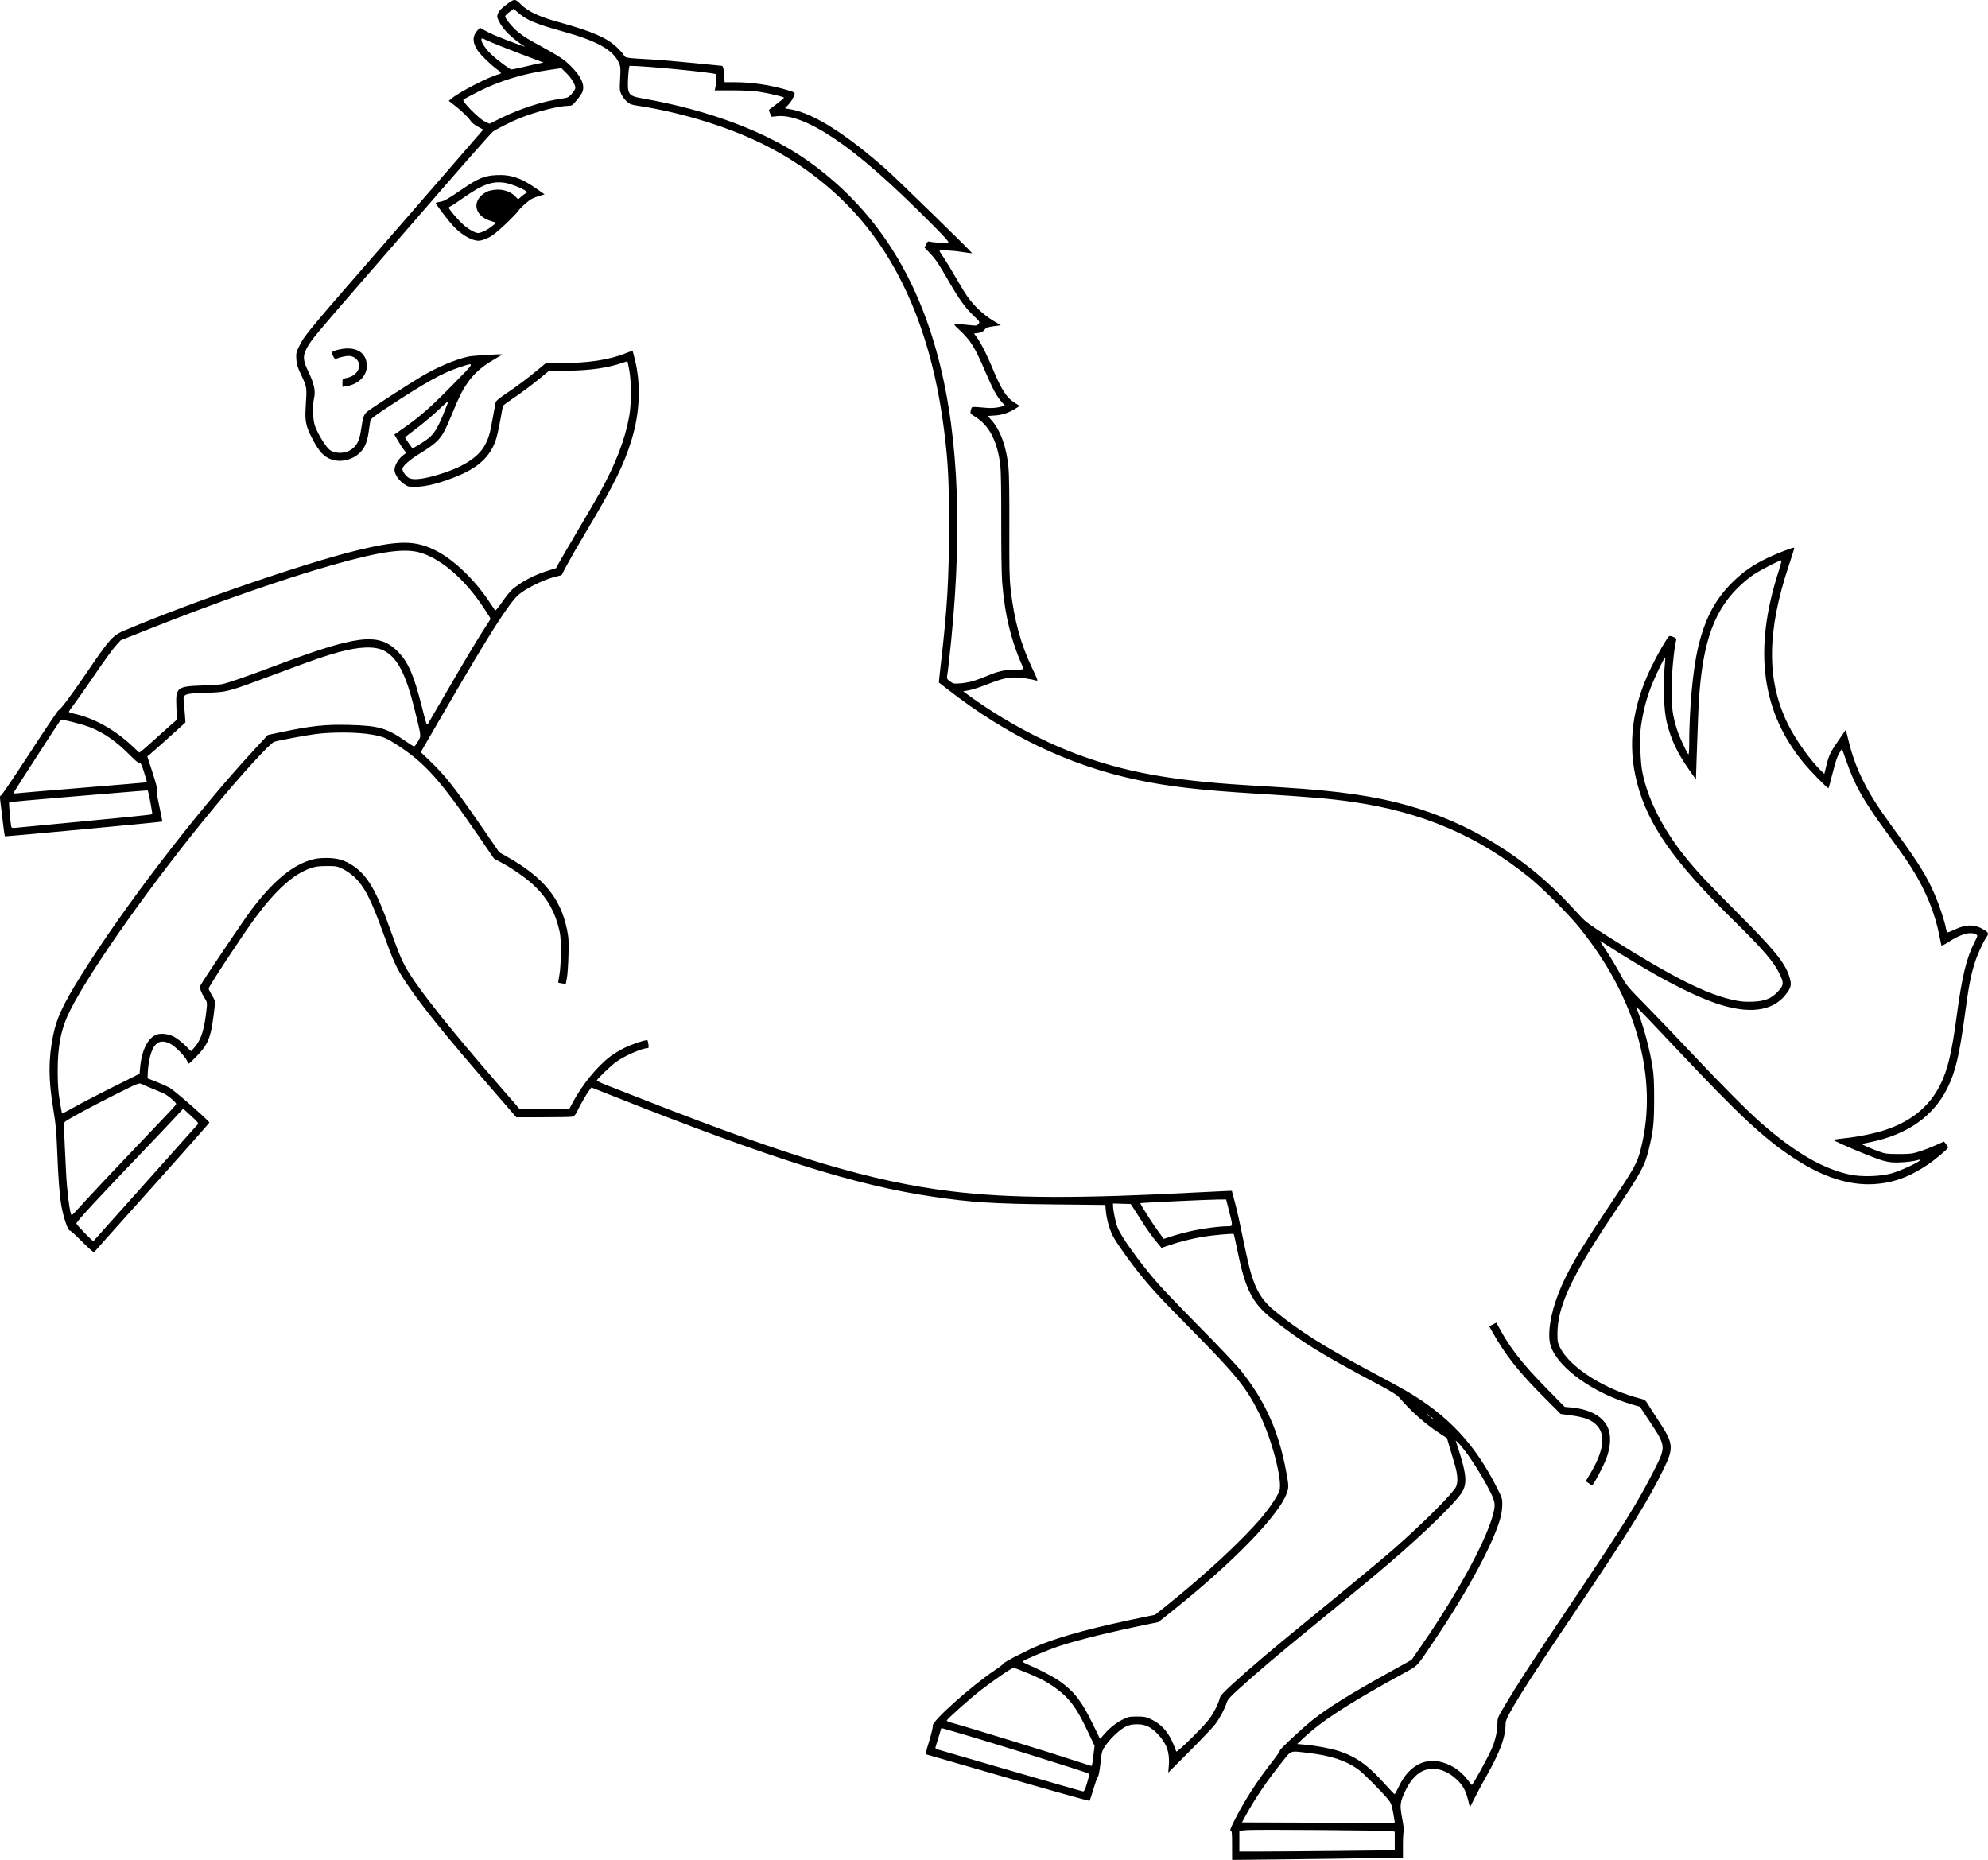 <?xml version="1.0" encoding="UTF-8"?>
<svg version="1.1" viewBox="0 0 2917 2729" xmlns="http://www.w3.org/2000/svg">
<path transform="translate(-25.154 -20.285)" d="m1833 2727.8c0-18.295-0.302-21.522-2.011-21.522-1.47 0-0.052-3.908 5.271-14.52 14.325-28.564 33.186-57.956 55.106-85.876 6.802-8.663 12.044-16.273 11.649-16.911-0.89-1.44 34.217-34.2 49.046-45.766 23.474-18.31 52.677-36.482 108.41-67.466l35.859-19.933 13.716-19.764c51.08-73.604 93.274-150.15 104.87-190.25 5.053-17.474 4.698-21.016-3.788-37.873-13.249-26.316-36.127-61.064-46.676-70.893l-3.487-3.249 1.296 3.916c15.237 46.027 16.512 59.584 6.945 73.829-10.317 15.362-55.128 58.918-102.21 99.345-26.878 23.08-42.836 36.278-122 100.9-45.432 37.086-75.139 62.307-102.14 86.718-13.249 11.977-16.443 15.597-17.819 20.192-2.494 8.33-9.646 21.889-16.328 30.953-3.252 4.412-20.194 22.33-37.649 39.818l-31.736 31.796 0.891-11.151c1.473-18.437-3.329-31.876-16.22-45.391-10.084-10.571-18.186-14.431-30.258-14.414-7.193 0.013-11.075 0.79-16.504 3.318-8.526 3.969-22.51 17.014-29.969 27.958-5.271 7.733-5.479 8.462-7.398 26-1.117 10.203-2.679 18.624-3.595 19.378-0.891 0.733-3.853 8.833-6.582 18-2.73 9.167-5.358 17.093-5.841 17.615-0.483 0.521-53.671-14.342-118.2-33.03-64.525-18.688-118.58-34.308-120.13-34.712-2.762-0.721-2.708-1.072 3.103-20.172 3.308-10.873 5.576-20.671 5.147-22.236-1.684-6.146 56.376-58.156 90.208-80.809 7.11-4.761 12.948-9.261 12.974-10 0.065-1.912 36.616-20.684 54.046-27.757 33.289-13.509 81.976-26.449 157.17-41.771l11.833-2.411 18.167-14.543c55.388-44.339 109.71-94.782 138.04-128.17 11.8-13.912 24.274-32.612 26.329-39.473 4.574-15.266-11.481-76.499-29.646-113.07-18.869-37.987-34.031-56.795-97.912-121.46-48.481-49.076-62.202-63.99-82.182-89.333-13.654-17.318-30.794-41.927-34.848-50.034-4.896-9.789-9.099-24.658-10.082-35.664l-0.861-9.636-76.667-0.802c-88.775-0.928-119.12-2.879-176.67-11.354-113.05-16.65-236.6-55.546-469.04-147.66l-31.707-12.566-3.088 4.191c-4.47 6.067-11.909 18.843-16.927 29.07-3.604 7.345-5.037 9.015-8.297 9.667-2.167 0.433-21.473 0.788-42.902 0.788h-38.961l-36.077-41.667c-68.442-79.046-101.51-119.95-124.18-153.6-15.389-22.848-19.103-30.765-34.743-74.063-18.508-51.24-27.73-69.1-43.237-83.731-4.14-3.907-11.515-8.973-16.498-11.333-8.476-4.015-9.883-4.265-23.678-4.211-11.724 0.046-16.406 0.666-23.333 3.09-25.112 8.787-50.032 30.972-80.34 71.519-17.461 23.36-69.482 102.25-69.3 105.1 0.086 1.338 1.926 5.238 4.089 8.667 2.163 3.429 4.32 7.53 4.793 9.113 1.104 3.693-2.804 34.237-5.97 46.66-3.617 14.193-8.256 22.132-20.204 34.577-5.923 6.17-11.214 11.218-11.757 11.218s-1.782-1.917-2.753-4.261c-2.635-6.362-17.445-21.377-24.619-24.96-15.992-7.987-25.41-1.004-30.424 22.554-1.171 5.5-2.29 14.105-2.488 19.122l-0.36 9.122 12.737 4.963c7.005 2.73 16.01 6.835 20.01 9.124 7.532 4.31 57.92 48.512 57.92 50.81 0 0.715-37.8 43.448-84 94.963s-84.445 94.315-84.988 95.113c-0.607 0.89-7.502-5.1-17.856-15.512-9.277-9.329-17.364-16.655-17.972-16.28-2.323 1.436-9.53-20.009-12.449-37.045-2.626-15.327-4.437-39.537-6.061-81.047-1.058-27.029-2.151-38.887-5.331-57.835-7.615-45.373-7.772-74.511-0.593-110.02 5.153-25.483 14.442-45.454 41.001-88.149 61.828-99.39 169.82-240.29 253.03-330.13l21.112-22.795 19.72-4.172c43.607-9.227 64.894-11.486 99.484-10.561 43.737 1.17 54.927 4.441 83.86 24.516 5.66 3.927 10.866 7.14 11.569 7.14 0.703 0 3.203-3.365 5.556-7.477 4.961-8.671 5.35-4.996-4.998-47.19-12.773-52.079-25.669-76.56-45.422-86.224-13.403-6.558-35.893-5.726-65.661 2.427-20.277 5.554-36.552 11.191-90.034 31.185-74.586 27.884-72.718 27.376-104.79 28.494-32.591 1.136-33.984 1.702-32.66 13.261 0.474 4.138 1.214 12.623 1.644 18.857l0.783 11.333-18.314 16.667c-10.072 9.167-22.66 20.416-27.972 25l-9.659 8.333 7.673 23.667c5.077 15.658 7.189 23.973 6.243 24.571-0.974 0.615 0.144 8.233 3.504 23.878 2.714 12.636 4.756 23.152 4.538 23.37-0.731 0.731-230.36 22.223-230.97 21.617-0.499-0.499-2.872-18.815-6.922-53.435-0.567-4.848-0.31-6.334 1.095-6.335 1.01-7e-4 20.136-28.191 42.503-62.645 22.367-34.454 41.352-62.654 42.191-62.665 2.282-0.032 18.962-22.365 41.841-56.021 33.124-48.727 37.362-53.44 54.693-60.81 97.354-41.402 263.8-98.769 341.28-117.63 61.623-14.999 85.651-14.918 115.85 0.391 26.599 13.483 57.746 43.582 79.383 76.712 3.592 5.5 6.967 10.504 7.5 11.119 0.533 0.615 5.198-5.085 10.367-12.667 5.169-7.582 12.021-15.97 15.227-18.64 13.817-11.504 31.807-20.902 52.032-27.18l11.694-3.63 4.837-8.834c2.66-4.859 15.476-26.834 28.48-48.834 13.004-22 26.665-45.462 30.359-52.139 23.691-42.82 37.458-78.497 43.701-113.25 3.193-17.776 3.242-49.959 0.102-67.215-1.261-6.931-2.479-12.787-2.706-13.014-0.227-0.227-3.048 0.517-6.269 1.654-21.885 7.721-48.188 11.532-82.094 11.893l-26.868 0.286-10.465 8.651c-14.206 11.743-29.336 23.053-44.228 33.062-6.836 4.595-12.629 9.04-12.874 9.879-0.244 0.839-2.014 10.473-3.934 21.41-1.919 10.937-4.943 24.065-6.72 29.174-7.96 22.888-24.482 38.726-53.068 50.868-26.72 11.35-48.252 16.947-65.755 17.092-8.433 0.07-10.085-0.361-15.405-4.021-7.192-4.948-12.982-12.939-14.023-19.352-0.994-6.124 4.449-16.454 11.77-22.337l5.241-4.212-3.549-4.653c-1.952-2.559-5.846-8.585-8.655-13.39l-5.106-8.737 14.476-10.159c23.476-16.474 38.894-30.105 71.127-62.881 34.129-34.705 33.739-33.576 8.731-25.262-23.672 7.87-48.766 21.819-101.36 56.346-23.137 15.188-27.657 18.679-28.294 21.857-0.417 2.08-1.416 8.816-2.221 14.97-1.94 14.847-5.573 24.081-12.134 30.841-12.506 12.887-33.059 16.584-47.777 8.595-8.795-4.774-14.893-12.451-23.898-30.088-8.589-16.822-10.072-24.333-8.796-44.538 1.861-29.463 1.928-28.953-6.071-46-6.131-13.066-7.267-16.714-7.679-24.667-0.451-8.707-0.123-10.049 4.883-20 7.675-15.257 11.455-19.777 138.84-166 19.484-22.367 56.84-65.392 83.013-95.612l47.587-54.946-7.964-4.245c-4.674-2.491-9.052-6.004-10.596-8.503-3.076-4.977-13.475-14.957-24.383-23.401l-7.699-5.96 4.366-3.605c11.69-9.653 54.475-31.694 68.219-35.144 5.452-1.368 5.206-2.522-1.562-7.322-8.571-6.08-23.782-20.762-28.244-27.262-7.982-11.627-8.361-21.179-1.165-29.374l4.083-4.651 6.851 3.886c3.768 2.137 10.751 5.522 15.518 7.521 14.707 6.17 46.143 17.89 43.476 16.209-18.325-11.551-31.714-24.565-37.675-36.619-3.256-6.584-3.357-7.342-1.597-12 1.331-3.524 4.585-7.021 11.17-12.006 13.122-9.934 13.686-9.963 22.475-1.174 10.332 10.332 26.518 18 54.15 25.653 49.962 13.838 71.212 22.919 85.996 36.75 4.864 4.55 9.698 9.924 10.741 11.941 2.205 4.264 2.111 4.249 40.596 6.473 13.567 0.784 42.067 3.216 63.333 5.404 21.267 2.188 39.354 3.98 40.193 3.983 1.659 5e-3 3.202 7.637 3.573 17.671l0.234 6.333h14.192c26.482 0 53.45 4.069 79.519 11.999 8.782 2.671 9.627 3.227 8.831 5.811-1.747 5.671-4.921 10.946-9.409 15.634l-4.573 4.777 9.206 1.645c32.935 5.886 81.39 36.629 140.44 89.102 16.056 14.269 123.7 119.26 124.83 121.75 0.201 0.444-6.099-0.258-14-1.562-14.412-2.377-33.7-3.286-33.7-1.587 0 0.499 2.906 5.149 6.459 10.333 3.552 5.184 11.418 18.126 17.478 28.759 6.061 10.633 13.768 23.233 17.127 28 9.451 13.412 23.563 26.68 36.936 34.728l12 7.222-10.552 1.473c-9.119 1.273-10.965 1.991-13.594 5.289-2.293 2.876-4.541 3.997-9.128 4.551l-6.086 0.736 4.581 6.429c6.316 8.864 13.918 23.845 22.112 43.571 13.701 32.986 20.988 44.277 33.572 52.02l6.88 4.234-6.56 4.107c-9.965 6.24-18.84 9.17-30.167 9.961l-10.274 0.717 6.008 6.814c12.789 14.505 21.576 39.24 24.462 68.856 0.933 9.573 1.392 42.211 1.229 87.29-0.218 60.266 0.109 75.259 2.005 92 5.039 44.474 14.982 80.821 31.421 114.86 6.797 14.073 8.7 19.11 7.036 18.622-8.181-2.4-24.21-4.808-31.892-4.791-12.036 0.026-22.048 2.532-42.13 10.543-9.184 3.664-20.632 7.387-25.439 8.273l-8.74 1.61 7.793 5.671c49.155 35.767 105.27 66.288 158.82 86.38 69.483 26.07 138.58 38.777 247.31 45.479 18.333 1.13 43.233 2.67 55.333 3.423 82.019 5.101 134.72 12.719 183.63 26.544 90.301 25.527 171.81 75.47 236.37 144.83 5.5 5.909 13.615 14.603 18.034 19.32 6.343 6.771 14.904 12.918 40.667 29.199 91.658 57.925 142.34 83.509 182.38 92.062 10.779 2.303 16.832 2.822 28 2.405 18.245-0.682 27.73-4.564 37.637-15.404 8.106-8.869 8.38-12.089 2.134-25.057-8.764-18.196-24.165-36.087-68.833-79.962-87.225-85.676-124.8-139.45-140.66-201.33-14.228-55.495-7.344-110.65 21.134-169.33 9.153-18.86 23.47-43.665 26.163-45.329 0.672-0.416 3.415 0.16 6.094 1.28 4.149 1.734 4.753 2.508 4.072 5.222-3.203 12.761-6.501 48.061-6.618 70.827-0.141 27.503 1.494 39.771 7.998 60 3.428 10.664 14.593 34.846 16.685 36.139 0.609 0.377 1.112-5.8 1.116-13.727 0.027-51.933 5.291-110.04 12.902-142.41 9.96-42.36 24.873-70.836 50.285-96.014 15.652-15.508 30.247-25.665 51.571-35.89 15.258-7.317 38.332-16.109 39.419-15.021 0.319 0.319-3.032 11.307-7.446 24.419-33.193 98.604-33.601 170.84-1.328 235.47 11.384 22.798 33.402 53.445 48.946 68.126l3.978 3.757 2.344-9.757c4.143-17.244 6.089-21.454 17.734-38.373l11.437-16.616 4.348 17.514c5.546 22.338 11.936 39.44 22.562 60.385 10.42 20.54 20.828 36.584 47.138 72.667 32.974 45.222 44.789 64.336 56.506 91.41 6.431 14.861 14.637 39.633 16.208 48.929 0.525 3.106 1.443 5.95 2.039 6.318 0.597 0.369 5.778-1.558 11.514-4.282 16.528-7.849 29.273-7.616 42.833 0.783 6.365 3.943 6.805 5.501 3.045 10.782-4.83 6.783-13.437 25.933-17.407 38.727-5.639 18.176-8.663 34.198-14.05 74.461-7.952 59.429-13.985 84.683-25.931 108.55-20.647 41.252-59.091 68.047-113.32 78.984-6.233 1.257-11.522 2.461-11.752 2.675-0.666 0.619 13.345 6.784 24.693 10.866 9.492 3.414 12.011 3.741 29.059 3.768 16.88 0.027 19.811-0.334 30.623-3.768 6.576-2.089 17.337-6.221 23.914-9.182l11.958-5.384 3.08 3.849c1.694 2.117 3.083 4.251 3.086 4.742 0.015 1.933-18.63 17.703-29.912 25.3-27.4 18.451-51.548 27.089-79.993 28.612-36.039 1.931-74.756-10.698-116.1-37.87-44.476-29.231-79.568-61.906-172.84-160.94-29.008-30.8-54.136-57.2-55.84-58.667l-3.098-2.667 0.991 2.667c10.766 28.971 18.822 59.022 23.055 86 1.859 11.849 2.388 22.756 2.327 48-0.084 34.905-1.276 45.731-8.076 73.333-5.891 23.914-10.629 32.468-53.176 96-60.061 89.687-80.551 133.76-80.641 173.45-0.027 11.547 0.355 13.551 3.926 20.667 14.795 29.475 66.353 61.894 119.6 75.2 4.577 1.144 6.186 2.468 9.161 7.545 1.985 3.387 9.464 15.057 16.621 25.933 20.727 31.5 21.466 38.22 7.421 67.43-22.401 46.585-51.888 94.169-132.19 213.32-73.311 108.77-100.55 152.44-100.57 161.19-0.04 21.086-7.78 42.058-29.965 81.192-4.596 8.106-11.523 21.039-15.394 28.739l-7.039 14-2.796-11.333c-3.445-13.964-7.848-21.647-17.415-30.391-14.489-13.242-31.143-17.892-46.185-12.896-10.363 3.442-20.62 14.116-27.555 28.674-8.881 18.644-9.283 21.867-5.329 42.75 1.86 9.825 2.851 18.064 2.202 18.308-0.649 0.244-1.18 9.01-1.18 19.478v19.034l-45.667 0.846c-25.117 0.465-81.517 1.235-125.33 1.71l-79.667 0.865zm158.45 8.259 80.22-0.885v-27.23l-3.777-0.755c-6.112-1.222-199.79-2.73-212.56-1.655l-11.667 0.983v30.427h33.78c18.579 0 69.879-0.398 114-0.885zm80.162-42.115c-0.032-0.917-1.113-7.46-2.403-14.541-1.998-10.964-3.05-13.734-7.093-18.667-10.316-12.586-36.667-38.958-44.544-44.579-17.881-12.76-40.085-19.994-73.227-23.86-27.259-3.179-23.841-4.397-38.284 13.646-21.492 26.85-39.347 53.163-52.922 77.991l-5.645 10.325 97.755 0.351c53.766 0.193 104.21 0.497 112.09 0.675 10.775 0.244 14.319-0.089 14.276-1.342zm6.369-52.945c12.82-26.926 34.198-40.402 57.566-36.286 16.655 2.934 32.336 12.796 43.002 27.044 2.959 3.952 5.771 7.325 6.25 7.495 1.24 0.441 23.6-40.234 29.06-52.863 5.439-12.581 8.422-25.676 8.454-37.115 0.023-8.036 0.415-8.993 10.934-26.667 19.521-32.798 35.204-56.928 96.407-148.33 79.435-118.63 99.096-150.23 123.13-197.89 17.061-33.837 17.029-34.131-7.686-71.389l-13.674-20.613-10.641-3.072c-56.778-16.392-108.66-53.274-120.01-85.323-5.699-16.083-1.03-47.662 11.763-79.551 12.364-30.82 28.278-58.263 71.226-122.83 41.039-61.694 43.526-66.163 49.125-88.269 26.137-103.2-6.818-221.07-90.764-324.64-15.716-19.39-53.485-57.158-72.875-72.874-75.197-60.95-157.05-95.99-258.9-110.83-33.082-4.82-62.792-7.389-139.33-12.052-85.363-5.2-131.69-10.569-179.33-20.783-97.901-20.99-188.69-64.486-275.46-131.97-7.266-5.651-13.327-10.362-13.468-10.467-0.141-0.106 1.2-12.777 2.981-28.157 9.363-80.866 11.913-124.21 11.881-201.97-0.028-69.103-1.31-93.702-7.365-141.33-13.97-109.9-45.907-201.21-95.603-273.33-44.463-64.532-107.96-117.06-183.11-151.45-49.833-22.812-112.84-41.308-170.5-50.053-9.712-1.473-12-2.344-16.255-6.189-2.724-2.461-6.242-7.138-7.818-10.393-2.657-5.489-2.796-7.161-1.919-23.03 0.858-15.52 0.695-17.68-1.76-23.231-8.443-19.088-31.791-32.178-82.422-46.213-39.698-11.004-53.315-16.758-65.925-27.858l-6.026-5.304-6.286 4.656c-3.457 2.561-6.286 5.439-6.286 6.396 0 3.296 11.846 17.49 19.582 23.462 9.982 7.706 11.244 8.484 34.697 21.358 25.375 13.93 32.656 18.808 42.004 28.144 16.665 16.643 21.95 30.11 15.863 40.425-1.567 2.656-5.391 7.78-8.498 11.388-5.103 5.925-6.192 6.559-11.268 6.56-13.189 1e-3 -46.588 8.425-69.67 17.571-13.208 5.234-35.614 16.464-40.944 20.522-2.328 1.772-34.815 38.477-72.194 81.565-37.379 43.088-92.987 107.14-123.57 142.34-63.888 73.524-70.846 81.96-76.834 93.151-6.345 11.858-5.999 17.918 1.969 34.528 8.443 17.599 10.855 28.201 8.678 38.136-2.731 12.463-2.115 32.83 1.273 42.11 4.663 12.772 16.84 32.066 22.408 35.508 9.657 5.968 24.567 4.611 33.268-3.029 6.873-6.035 9.727-12.724 11.986-28.092 2.542-17.294 3.787-21.084 8.282-25.206 4.282-3.928 61.826-41.237 80.764-52.364 23.409-13.755 48.023-24.175 68.205-28.876 5.431-1.265 48.372-3.958 49.715-3.118 0.21 0.131-6.09 4.013-14 8.626-16.692 9.734-28.536 20.493-37.789 34.327-7.785 11.64-11.931 20.16-23.31 47.912-13.179 32.141-17.035 36.7-46.474 54.967-15.033 9.328-24.809 18.102-24.809 22.268 0 3.591 4.872 10.324 9.4 12.99 5.609 3.302 18.543 2.214 37.732-3.174 39.526-11.099 63.735-25.894 74.057-45.26 5.502-10.322 7.264-16.504 11.424-40.068 1.877-10.633 3.716-20.674 4.087-22.313 0.433-1.913 5.081-5.929 12.987-11.221 17.063-11.422 34.044-24.089 48.98-36.538l12.667-10.557 22.667 0.416c36.381 0.667 71.035-4.625 94.302-14.4 6.304-2.648 9.357-3.368 9.725-2.29 0.295 0.864 1.711 6.37 3.148 12.237 8.893 36.318 7.235 77.09-4.743 116.67-11.237 37.125-26.353 67.581-68.828 138.67-10.297 17.233-22.182 37.904-26.411 45.935l-7.689 14.602-11.751 3.078c-16.012 4.194-41.693 17.085-51.546 25.874-13.961 12.454-42.109 56.48-101.64 158.97l-41.699 71.796 13.392 12.854c23.187 22.255 35.662 38.144 76.407 97.308l25.333 36.786 12 6.786c52.661 29.779 78.007 60.593 87.42 106.28 2.474 12.006 2.747 16.816 2.18 38.393-0.356 13.567-1.388 28.486-2.293 33.153l-1.646 8.486-5.274-0.708c-2.901-0.389-5.468-0.908-5.704-1.153-0.237-0.245 0.474-5.245 1.579-11.112 2.6-13.807 2.979-51.756 0.626-62.667-6.07-28.145-17.126-48.561-36.704-67.777-10.78-10.58-34.188-26.994-50.707-35.556l-9.004-4.667-24.19-35.304c-55.238-80.616-77.363-105.32-117.69-131.42-16.567-10.723-20.722-12.433-37.579-15.465-20.453-3.679-58.551-3.995-83.013-0.688-15.741 2.128-52.742 9.046-60 11.219-5.904 1.767-46.843 46.492-88.178 96.331-88.467 106.67-180.76 236.76-211.69 298.41-13.004 25.913-18.149 51.538-17.99 89.589 0.078 18.474 0.828 29.159 2.987 42.56 1.586 9.842 3.14 18.15 3.453 18.463 0.313 0.313 8.261-3.792 17.662-9.122 9.401-5.33 34.852-18.55 56.559-29.376l39.467-19.684 0.901-9.697c2.367-25.466 11.716-43.703 24.579-47.949 6.768-2.233 17.769-0.654 25.797 3.704 3.815 2.071 10.845 7.613 15.621 12.314l8.684 8.548 5.044-5.684c9.838-11.086 14.718-26.813 17.872-57.601 0.822-8.019 0.615-8.978-3.241-15.059-4.638-7.312-7.416-14.706-6.462-17.193 1.758-4.581 62.504-94.908 74.977-111.49 30.718-40.832 57.872-64.046 85.294-72.921 8.348-2.702 13.564-3.482 24-3.592 17.261-0.18 28.512 3.15 41.53 12.292 20.519 14.41 33.144 36.492 53.701 93.927 13.287 37.123 17.674 47.219 27.141 62.469 18.35 29.557 63.19 85.618 129.91 162.42l31.854 36.667 36.599 0.327 36.599 0.328 5.145-9.661c13.897-26.092 35.968-53.076 55.386-67.713 4.841-3.649 14.202-9.293 20.802-12.541 11.417-5.619 32.132-12.386 33.556-10.961 0.367 0.367 0.996 3.118 1.398 6.111 0.639 4.763 0.404 5.444-1.879 5.444-7.564 0-33.15 11.221-45.076 19.769-8.206 5.881-28.667 25.502-28.667 27.49 0 0.799 6.45 3.94 14.333 6.981 7.883 3.041 32.633 12.714 55 21.495 215.78 84.722 334.15 119.98 450.67 134.22 86.241 10.544 186.6 10.918 365.91 1.361 20.482-1.092 39.155-1.985 41.496-1.985h4.255l4.243 16.035c4.055 15.327 5.899 23.668 16.675 75.447 9.773 46.96 19.092 65.894 41.425 84.17 36.609 29.958 72.454 52.652 140.35 88.856 22.925 12.224 46.925 25.31 53.333 29.08 61.771 36.335 100.56 77.812 133.17 142.41 7.334 14.525 7.735 15.826 7.608 24.667-0.073 5.133-1.159 13.216-2.411 17.96-9.618 36.44-46.454 105.37-94.787 177.37-30.23 45.033-25.005 39.437-49.265 52.764-80.708 44.335-118.28 68.768-146.42 95.214l-8.119 7.631 11.268 0.974c16.191 1.399 39.014 5.709 50.309 9.501 25.709 8.63 42.171 20.438 66.913 47.994 7.534 8.391 14.077 15.237 14.539 15.213 0.462-0.024 3.381-5.38 6.485-11.901zm278.17-444.48-4.18-2.961 6.731-11.307c19.191-32.237 22.65-55.623 10.301-69.652-7.46-8.475-17.794-12.703-37.672-15.413l-16.18-2.206-22.478-22.478c-39.199-39.199-58.825-63.966-78.079-98.533l-4.256-7.641 5.224-2.665 5.225-2.665 5.629 10.306c15.258 27.934 33.65 51.231 68.251 86.449l26.339 26.809 9.605 0.893c28.398 2.639 47.862 13.798 54.45 31.215 4.289 11.341 3.205 27.434-2.944 43.706-4.524 11.972-19.077 39.296-20.862 39.17-0.508-0.036-2.806-1.398-5.105-3.026zm-1828.5-1614.6c0-5.803 0.148-6.02 4.599-6.742 11.844-1.922 19.644-9.132 19.886-18.383 0.181-6.92-5.683-13.097-13.419-14.135-4.527-0.607-14.41 1.428-21.141 4.353-1.762 0.766-6.459-8.794-4.997-10.169 2.65-2.492 14.61-5.269 22.697-5.269 16.61 0 26.868 8.519 28.096 23.332 1.299 15.661-11.307 29.105-30.112 32.112l-5.61 0.897zm190.95-210.18c-9.319-3.24-20.124-10.818-28.515-20-9.561-10.461-26.622-33.228-25.429-33.933 0.546-0.323 3.442-0.992 6.437-1.487 5.953-0.984 11.155-3.993 34.822-20.144 21.046-14.362 30.498-18.112 47.742-18.942 21.236-1.022 36.395 4.186 59.43 20.419l11.083 7.81-7.261 2.169c-3.993 1.193-9.098 3.126-11.344 4.296-5.352 2.788-17.75 13.978-20.503 18.506-1.193 1.961-9.605 10.602-18.693 19.202-12.146 11.493-18.671 16.619-24.623 19.346-11.275 5.165-14.959 5.604-23.145 2.758zm16.971-12.24c3.258-1.478 8.585-4.868 11.839-7.534l5.915-4.847-8.873-2.875c-24.749-8.019-27.376-31.327-4.815-42.717 2.561-1.293 8.561-2.619 13.333-2.948 10.83-0.746 21.456 2.904 27.944 9.598l4.463 4.604 5.375-4.601c2.956-2.531 5.867-4.601 6.469-4.601s1.093-0.622 1.093-1.381c0-2.488-21.131-11.674-30.852-13.411-19.052-3.405-33.613 1.567-61.088 20.858-8.941 6.278-17.713 12.078-19.492 12.888-1.779 0.811-3.235 1.924-3.235 2.474 0 1.755 10.744 14.666 18.828 22.625 7.897 7.775 19.395 14.638 24.434 14.585 1.506-0.016 5.404-1.238 8.662-2.716zm884.72 2276.7c2.062-6.982 3.511-12.919 3.221-13.194-2.21-2.091-163.25-52.175-207.5-64.533l-9.643-2.693-4.098 13.557c-2.254 7.457-4.339 14.291-4.634 15.188-0.313 0.952 1.52 2.204 4.408 3.01 2.719 0.759 51.144 14.822 107.61 31.252 56.467 16.43 103.62 29.926 104.78 29.99 1.546 0.085 3.117-3.285 5.861-12.577zm7.945-30.306c0.412-3.117 1.254-9.778 1.872-14.804l1.123-9.137-10.24-21.628c-12.113-25.584-20.018-38.228-31.154-49.833-8.664-9.029-23.987-19.874-37.923-26.841-11.564-5.781-36.957-16.092-39.63-16.092-2.735 0-28.496 17.547-47.967 32.672-16.472 12.796-50 42.733-50 44.645 0 0.685 2.55 1.923 5.667 2.751 21.653 5.749 144.56 43.572 187.67 57.752 9.9 3.256 18.413 5.979 18.918 6.05 0.505 0.071 1.255-2.421 1.667-5.537zm171.03-63c6.401-8.371 14.097-23.597 15.673-31.008 0.704-3.31 4.778-7.885 17.149-19.254 24.596-22.605 59.06-51.828 113.48-96.223 58.373-47.616 110.33-90.726 126.07-104.61 43.908-38.717 86.349-81.295 90.185-90.476 2.774-6.64 2.178-17.568-1.671-30.614-1.917-6.499-5.367-18.218-7.667-26.043l-4.181-14.227-12-7.881c-20.923-13.74-40.671-31.367-58.667-52.365-2.748-3.207-12.553-9.211-31.333-19.188-82.511-43.833-109.8-60.678-153.23-94.595-30.138-23.538-40.467-43.442-52.012-100.23-2.756-13.555-5.313-24.949-5.683-25.318-0.993-0.993-31.889 1.819-45.746 4.163-15.21 2.573-34.1 7.348-48.772 12.329l-11.438 3.883-8.244-9.945c-4.534-5.47-11.687-15.304-15.895-21.853-4.208-6.549-10.651-16.551-14.318-22.226l-6.667-10.319-26-0.763 0.047 3.715c0.084 6.676 3.613 23.551 6.547 31.301 5.027 13.281 30.588 48.987 57.566 80.414 7.554 8.8 35.975 38.5 63.157 66 27.182 27.5 54.427 56.3 60.543 64 35.61 44.828 55.215 88.597 66.182 147.76 3.991 21.53 4.025 23.518 0.55 32.804-12.092 32.318-78.707 100.82-165.65 170.35l-22.387 17.902-11.613 2.366c-56.3 11.471-106.15 23.684-133.43 32.688-18.191 6.005-52.792 20.557-54.167 22.782-0.335 0.542 3.425 2.671 8.355 4.73 16.128 6.736 36.782 17.581 46.342 24.333 20.852 14.726 32.363 29.669 48.249 62.629 5.566 11.548 10.302 21.222 10.525 21.497 0.223 0.275 2.041-1.525 4.04-4 7.863-9.736 18.861-18.869 28.406-23.59 9.233-4.566 10.778-4.911 22-4.911 10.226 0 13.189 0.529 19.402 3.465 18.788 8.877 28.831 21.475 38.104 47.795 0.81 2.298 38.723-34.889 48.182-47.26zm328.38-441.17c0-0.277-1.05-1.327-2.333-2.333-2.115-1.658-2.162-1.611-0.503 0.503 1.742 2.221 2.837 2.927 2.837 1.83zm-5.333-4c0-0.277-1.05-1.327-2.333-2.333-2.115-1.658-2.162-1.611-0.503 0.503 1.742 2.221 2.837 2.927 2.837 1.83zm-1884-341.5c41.306-46.2 75.905-84.95 76.887-86.112 1.556-1.841 0.312-3.452-9.722-12.586l-11.506-10.474-14.163 15.253c-7.79 8.389-26.764 28.393-42.166 44.453-69.788 72.772-101.16 106.79-100.39 108.86 1.048 2.847 24.212 26.627 25.023 25.688 0.515-0.596 34.732-38.884 76.039-85.084zm1539.3 69.356c17.302-3.472 37.891-6.023 48.614-6.023 8.227 0 8.18 0.466 2.294-22.667l-4.241-16.667-11.333 0.049c-14.066 0.061-113.81 4.762-114.51 5.396-0.793 0.72 17.856 30.109 26.528 41.805l7.784 10.498 14.432-4.591c7.938-2.525 21.632-6.035 30.432-7.801zm-1626-44.689c8.298-9.167 37.97-40.667 65.937-70 64.307-67.448 66.02-69.29 66.02-70.966 0-1.772-8.583-9.543-14.667-13.28-2.567-1.577-10.906-5.347-18.532-8.379-7.626-3.032-15.552-6.385-17.613-7.451-3.645-1.885-4.77-1.425-40.802 16.654-36.494 18.312-68.976 36.008-71.86 39.15-1.491 1.624-1.338 7.097 2.125 75.935 1.234 24.533 5.202 56.199 7.511 59.934 0.943 1.525 0.994 1.474 21.88-21.597zm2650-39.239c12.252-3.589 37.869-15.39 40.631-18.718 1.269-1.529 0.319-1.505-5.55 0.139-3.894 1.091-13.681 2.295-21.747 2.675-12.704 0.6-16.362 0.253-27.333-2.592-11.822-3.066-72-28.361-72-30.265 0-0.463 7.05-1.572 15.667-2.465 20.403-2.114 44.926-7.112 60.533-12.337 37.988-12.718 64.452-34.464 80.157-65.865 11.03-22.055 17.013-47.116 24.351-102 7.583-56.718 14.128-83.881 25.791-107.03 5.206-10.334 5.213-10.366 2.361-11.926-8.28-4.53-22.031-0.65-40.853 11.525-6.195 4.008-9.603 5.525-9.948 4.429-0.289-0.917-1.777-8.12-3.307-16.008-5.833-30.069-19.349-63.456-37.672-93.059-9.236-14.922-13.061-20.426-38.134-54.869-35.945-49.379-47.41-69.6-60.31-106.37l-6.306-17.973-4.012 6.326c-2.852 4.496-5.645 12.877-9.656 28.973-3.104 12.456-5.95 22.647-6.325 22.647-1.581 0-25.468-24.257-34.513-35.048-63.712-76.007-76.103-167.2-38.506-283.4 2.69-8.315 4.563-15.446 4.161-15.848-1.171-1.171-29.829 13.462-41.479 21.18-5.867 3.886-16.096 12.478-22.732 19.093-38.235 38.11-54.145 89.177-57.958 186.03-0.765 19.433-1.823 48.788-2.35 65.232l-0.959 29.899-10.213-14.566c-17.52-24.986-26.681-44.556-32.722-69.899-4.109-17.238-5.635-55.243-3.166-78.827 0.854-8.158 1.264-15.122 0.91-15.475-0.875-0.875-11.411 20.294-18.141 36.446-7.563 18.15-12.598 35.728-16.048 56.014-2.526 14.86-2.824 20.41-2.204 41.175 0.506 16.961 1.528 27.777 3.486 36.878 8.451 39.295 30.04 81.549 62.003 121.36 17.684 22.025 32.982 38.412 76.952 82.432 53.438 53.5 69.005 72.472 75.676 92.225 3.728 11.038 3.534 15.44-0.99 22.514-17.868 27.941-51.412 34.905-98.685 20.488-40.263-12.279-101.73-44.776-174.81-92.42-3.807-2.482-3.752-2.356 4.032 9.235 7.511 11.185 18.692 29.906 25.856 43.292 5.755 10.754 9.219 14.837 33.368 39.333 14.82 15.033 45.865 47.433 68.987 72 43.215 45.914 82.693 85.532 102.01 102.37 49.249 42.93 89.728 66.46 129.03 75.008 17.624 3.833 45.935 2.953 62.667-1.948zm-2649.7-516.65c52.624-4.965 96.08-9.428 96.569-9.916 0.738-0.738-5.534-34.024-6.58-34.925-0.184-0.159-6.935 0.27-15.002 0.952-8.067 0.683-53.564 4.459-101.1 8.392-47.541 3.933-86.781 7.493-87.2 7.912-0.768 0.768 1.943 31.474 3.162 35.808 0.555 1.973 1.727 2.216 7.566 1.57 3.8-0.42 49.966-4.827 102.59-9.792zm-4.347-48.972c50.967-4.148 92.859-7.693 93.094-7.879 0.235-0.186-1.565-6.712-4-14.501-3.517-11.253-4.877-14.052-6.616-13.624-1.396 0.344-6.225-3.574-13.333-10.818-20.142-20.526-38.386-33.424-58.885-41.633-11.724-4.694-42.435-12.442-43.651-11.012-1.858 2.184-68.241 104.89-68.893 106.59-0.543 1.416 0.452 1.666 4.459 1.123 2.837-0.385 46.858-4.094 97.825-8.241zm103.33-69.682c8.067-7.366 18.995-17.158 24.286-21.76l9.62-8.366-0.793-18.064c-1.282-29.212 0.448-30.685 37.645-32.06 13.25-0.49 26.15-1.303 28.667-1.807 9.187-1.84 34.914-10.731 79.242-27.384 118.57-44.543 149.92-48.49 177.56-22.35 16.253 15.371 25.002 34.94 37.061 82.894 6.718 26.713 7.102 27.759 9.064 24.667 1.127-1.776 14.192-24.229 29.034-49.896 26.671-46.123 47.553-80.842 57.494-95.594 2.815-4.176 5.117-8.032 5.117-8.569 0-0.536-5.043-8.519-11.206-17.74-26.543-39.708-59.17-68.312-89.438-78.412-23.73-7.918-58.326-3.293-132.38 17.698-70.82 20.075-171.06 55.112-269.28 94.127l-40.306 16.01-7.468 8.24c-4.107 4.532-17.456 22.94-29.664 40.906-12.208 17.967-25.959 37.611-30.559 43.654-4.6 6.043-8.363 11.498-8.363 12.121s3.45 1.891 7.667 2.817c28.947 6.356 59.007 22.955 84.435 46.624l11.232 10.454 3.333-2.409c1.833-1.325 9.933-8.436 18-15.803zm1202.6-86.88c4.81-1.486 13.384-4.669 19.054-7.074 17.072-7.241 26.241-9.332 41.323-9.423 8.594-0.052 13.463-0.578 13.094-1.415-18.588-42.222-27.389-78.076-31.42-128-0.77-9.533-1.34-49.133-1.268-88 0.083-44.584-0.415-75.096-1.35-82.667-4.404-35.656-16.33-58.493-37.279-71.383-6.565-4.04-6.991-4.617-6.228-8.435 0.451-2.254 1.33-4.609 1.954-5.233 0.624-0.624 6.856-0.496 13.849 0.283 12.808 1.428 21.94 0.98 30.014-1.473l4.381-1.331-4.427-4.9c-7.257-8.033-13.478-19.51-24.318-44.862-15.295-35.771-21.243-45.358-37.847-61-11.082-10.441-11.64-10.091 11.995-7.52 13.372 1.455 13.641 1.429 15.863-1.517 2.222-2.946 2.099-3.15-7.258-12.039-12.047-11.443-21.338-24.371-36.841-51.258-15.218-26.393-18.567-31.344-27.757-41.031l-7.303-7.697 2.279-4.779c1.879-3.94 2.798-4.632 5.232-3.942 4.97 1.409 24.562 2.551 27.094 1.58 1.929-0.74-2.946-6.267-25.545-28.954-59.935-60.171-103.79-98.54-141.73-124.01-35.116-23.569-63.593-34.694-83.569-32.647l-8.125 0.832-2.329-4.885c-1.281-2.687-1.831-5.242-1.221-5.678 10.13-7.245 21.712-16.47 21.712-17.293 0-1.401-21.381-6.503-37.327-8.907-7.652-1.153-22.909-1.914-38.506-1.918l-25.833-8e-3 0.916-4.333c1.681-7.954 2.231-17.648 1.095-19.297-1.601-2.323-104.61-12.369-126.83-12.369-0.688 0-1.683 7.501-2.212 16.67-1.472 25.52-0.125 27.428 22.132 31.348 96.962 17.077 181.67 49.065 241.05 91.024 178.58 126.19 246.02 351.51 210.79 704.29-2.633 26.37-4.67 44.137-5.975 52.107-0.583 3.56 0 4.596 4.346 7.769 4.745 3.463 5.577 3.619 15.297 2.866 5.654-0.438 14.215-2.012 19.025-3.497zm-804.91-352.23c14.27-9.706 19.302-18.176 34.661-58.349 0.421-1.1-6.024 4.485-14.322 12.41s-22.808 20.192-32.244 27.257c-9.437 7.066-17.157 13.234-17.157 13.706s2.452 4.283 5.449 8.468l5.449 7.609 6.218-3.603c3.42-1.982 8.796-5.356 11.947-7.5zm153.6-490.84c19.104-6.252 31.394-9.123 52.271-12.21 3.621-0.535 6.164-2.162 9.533-6.099 2.527-2.953 4.898-6.527 5.269-7.944 1.072-4.099-5.014-14.633-13.027-22.545l-7.38-7.288-16.608 2.384c-39.243 5.633-73.43 16.014-104.98 31.88-11.508 5.787-21.517 11.237-22.243 12.112-2.099 2.53 23.192 28.075 31.697 32.016l6.78 3.141 18.345-9.124c10.997-5.47 27.156-12.007 40.345-16.324zm-7.769-58.101c9.04-2.159 19.119-4.425 22.399-5.035l5.964-1.109-34.631-13.146c-19.047-7.23-39.581-15.426-45.631-18.212-10.773-4.962-11-5.005-11-2.08 0 4.128 6.41 13.639 14.17 21.025 9.451 8.996 27.469 22.467 30.061 22.476 1.227 4e-3 9.627-1.76 18.667-3.919z" stroke-width="1.333"/>
</svg>
